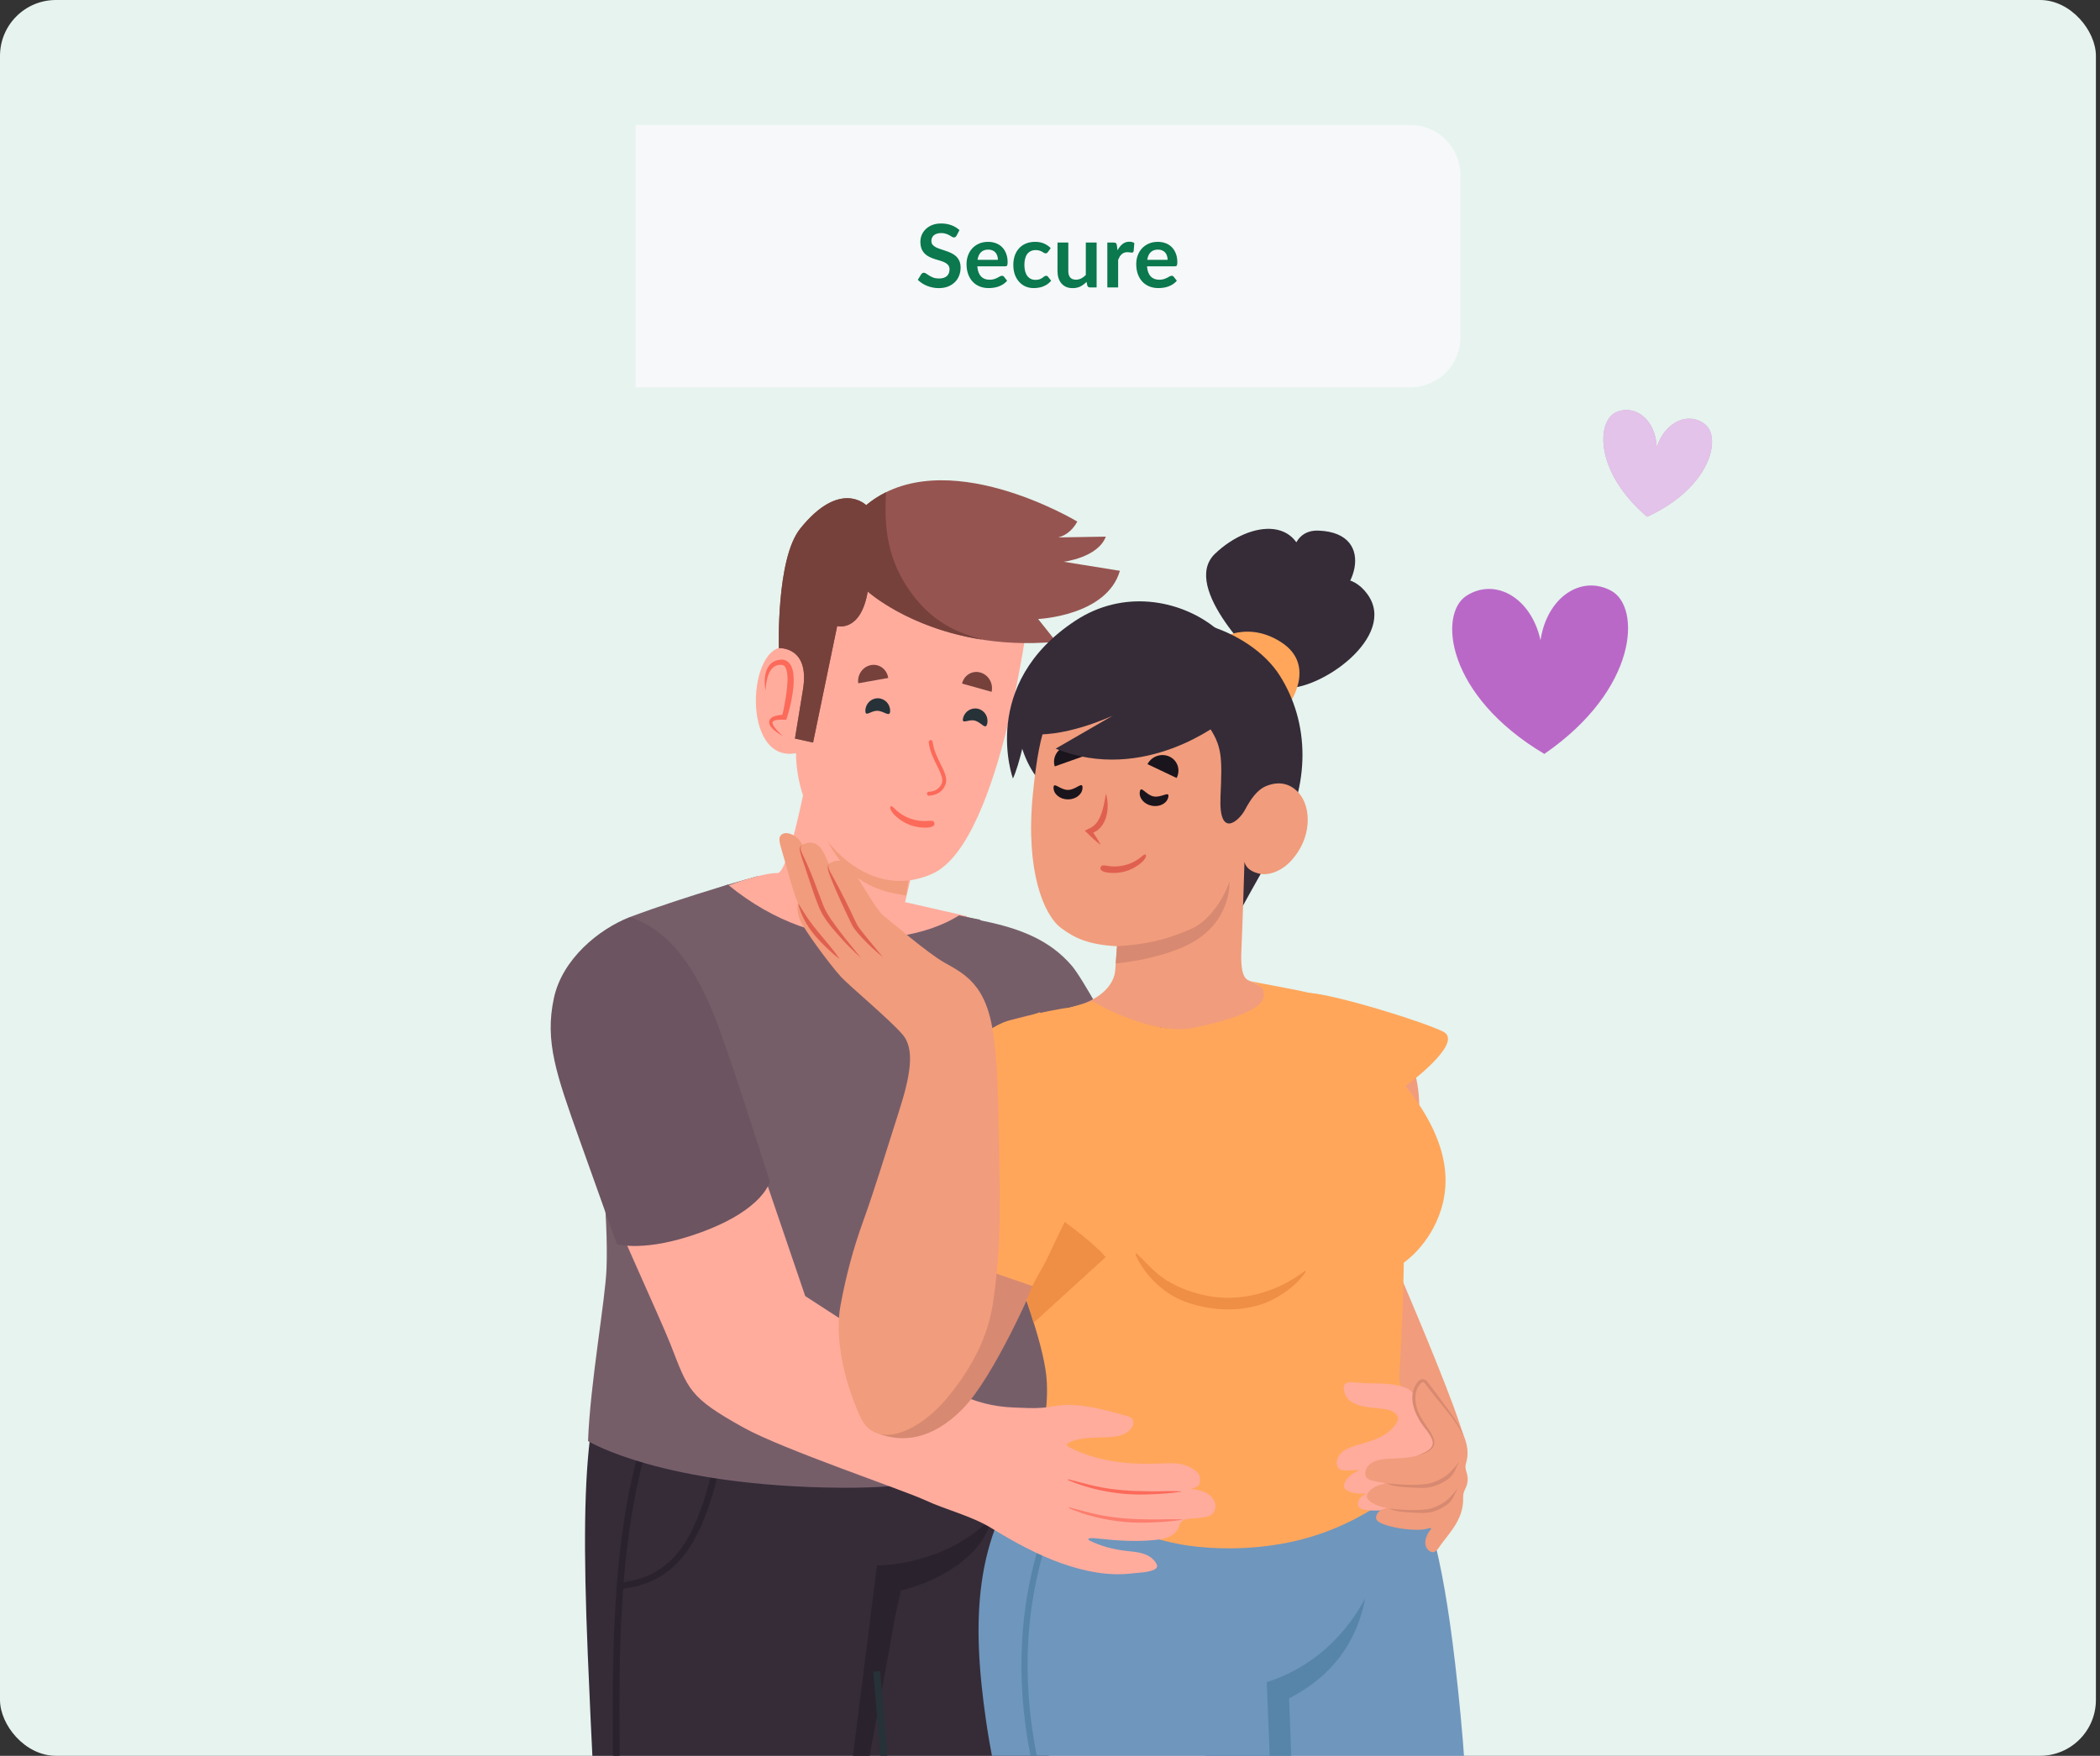 <svg xmlns="http://www.w3.org/2000/svg" width="336" height="281" viewBox="0 0 336 281" fill="none"><rect x="0" y="0" width="336" height="281" fill="#333333" stroke="none"/><g clip-path="url(#clip0_1_938)"><rect width="335.346" height="281" rx="8.946" fill="#E6F3EE"></rect><path d="M157.481 147.42C163.244 148.615 167.98 150.454 171.481 154.55C174.982 158.645 190.381 189.11 190.381 189.11L222.428 214.044L218.846 226.127C218.846 226.127 191.1 213.794 184.007 210.018C178.848 207.271 177.035 206.466 171.999 199.454C165.841 190.878 156.643 174.829 156.643 174.829L157.481 147.42Z" fill="#765E69"></path><path d="M100.979 209.955C94.52 221.442 92.634 230.784 94.042 264.72C95.256 293.993 96.511 310.13 96.408 314.226C96.304 318.321 93.411 329.405 93.21 347.416C92.983 367.707 96.473 386.638 96.473 386.638C96.473 386.638 98.012 389.868 106.095 390.476C113.55 391.037 118.78 388.159 118.78 388.159C118.78 388.159 125.293 353.798 127.069 341.443C130.27 319.17 134.352 297.892 134.352 297.892L136.918 315.247C136.918 315.247 135.674 324.597 137.076 341.684C138.535 359.454 140.001 369.651 140.001 369.651C140.001 369.651 144.223 371.571 150.597 371.414C156.97 371.257 161.333 369.354 161.333 369.354C161.333 369.354 167.798 319.978 167.625 299.929C167.452 279.881 169.458 233.518 167.234 209.473L100.979 209.955Z" fill="#352C38"></path><path d="M115.696 227.864C112.646 241.704 110.404 251.757 99.785 253.214C100.923 239.18 103.836 225.562 110.952 215.669L110.084 215.101C99.498 229.816 98.061 252.48 98.05 272.71C98.047 277.866 98.099 282.719 98.149 287.412C98.317 302.945 100.075 313.455 98.1 322.856C97.877 323.914 97.638 325.022 97.383 326.187C94.745 338.307 95.653 356.714 97.879 388.074C98.183 388.292 98.55 388.519 98.987 388.743C96.656 357.069 95.768 338.55 98.416 326.39C98.671 325.221 98.913 324.111 99.135 323.052C101.132 313.548 99.371 302.992 99.204 287.4C99.154 282.709 99.102 277.859 99.105 272.706C99.108 266.679 99.245 260.437 99.706 254.259C111.265 252.821 113.683 241.881 116.727 228.07C117.143 226.183 117.574 224.23 118.042 222.224L117.012 222.008C116.544 224.016 116.113 225.973 115.696 227.864ZM140.315 250.531L134.352 297.891L136.918 315.246L136.525 295.316L142.461 262.979L143.197 258.883L144.119 254.565C149.171 253.353 157.254 249.57 158.679 242.883C150.942 250.756 140.315 250.531 140.315 250.531Z" fill="#2A222D"></path><path d="M139.713 267.539C139.748 267.919 143.156 305.742 142.517 312.531C141.815 319.999 141.139 329.283 142.016 345.029C142.568 354.888 143.198 364.684 143.601 370.754C143.953 370.832 144.332 370.905 144.728 370.975C144.327 364.934 143.685 354.981 143.126 344.967C142.252 329.298 142.925 320.063 143.624 312.637C144.272 305.746 140.962 269.001 140.82 267.44L139.713 267.539Z" fill="#263238"></path><path d="M121.129 140.248C121.129 140.248 110.578 143.121 100.763 146.771C100.763 146.771 94.514 162.703 95.407 176.182C95.888 183.438 97.352 194.094 97.046 202.956C96.872 207.993 94.425 221.371 94.088 230.633C94.088 230.633 105.935 237.908 134.82 238.102C157.499 238.254 167.53 230.87 167.53 230.87C167.53 230.87 167.967 207.722 168.071 190.851C168.222 166.623 163.068 152.837 157.478 147.422L144.891 144.551L121.129 140.248Z" fill="#765E69"></path><path d="M130.459 116.879C130.459 116.879 126.619 139.852 124.372 139.729C122.124 139.605 113.115 142.394 110.067 145.125C107.019 147.855 140.256 161.211 140.256 161.211L155.409 149.165L154.692 146.625L144.817 144.375L150.17 121.507L130.459 116.879Z" fill="#FFAC9D"></path><path d="M116.441 141.562C131.841 154.163 147.608 150.25 153.441 146.5L156.816 147.188L160.692 152.75C158.275 155.583 153.441 161.5 153.441 162.5C153.441 163.5 143.442 166.75 138.442 168.25L120.442 161.25L105.941 146.5C105.275 146.5 106.241 145.162 116.441 141.562Z" fill="#765E69"></path><path d="M133.971 137.143C136.266 140.357 139.21 142.198 143.059 142.97C143.695 143.098 144.328 143.219 144.959 143.343L148.876 120.744L129.172 117.248C129.212 124.205 129.791 131.291 133.971 137.143Z" fill="#F19C7C"></path><path d="M164.977 95.42C164.977 95.42 160.476 134.679 149.223 139.813C137.97 144.947 127.359 132.263 127.359 120.485C127.359 108.708 137.005 88.776 137.005 88.776L164.977 95.42Z" fill="#FFAC9D"></path><path d="M129.932 117.071C129.932 117.071 131.54 103.567 125.431 103.567C119.322 103.567 118.679 123.502 128.324 120.286C137.97 117.071 129.932 117.071 129.932 117.071Z" fill="#FFAC9D"></path><path d="M124.624 103.727C124.624 103.727 129.607 103.406 128.482 110.319C127.357 117.231 127.196 118.196 127.196 118.196L130.09 118.839L133.948 100.191C133.948 100.191 137.712 101.259 138.837 94.668C138.837 94.668 149.646 104.472 169.001 102.712L166.1 99.066C166.1 99.066 177.093 98.584 179.183 91.35L170.181 89.903C170.181 89.903 175.647 89.26 176.933 85.884L167.064 86.045C167.064 86.045 170.44 87.009 172.369 83.472C172.369 83.472 150.964 70.555 138.586 80.843C138.586 80.843 134.406 76.641 128.028 84.614C124.17 89.436 124.624 103.727 124.624 103.727Z" fill="#965450"></path><path d="M153.686 101.188C149.9 99.642 147.155 97.091 144.961 93.65C141.867 88.799 141.459 83.907 141.771 78.774C140.661 79.323 139.593 80.005 138.586 80.842C138.586 80.842 134.406 76.639 128.028 84.612C124.17 89.435 124.624 103.727 124.624 103.727C124.624 103.727 129.607 103.405 128.482 110.318C127.357 117.231 127.196 118.195 127.196 118.195L130.09 118.838L133.948 100.19C133.948 100.19 137.712 101.258 138.837 94.667C138.837 94.667 145.305 100.525 157.186 102.37C156.008 102.03 154.837 101.658 153.686 101.188Z" fill="#76413B"></path><path d="M125.266 117.794C124.853 117.578 124.457 117.328 124.083 117.037C123.895 116.892 123.718 116.732 123.55 116.553C123.385 116.372 123.22 116.176 123.12 115.902C123.069 115.768 123.044 115.602 123.071 115.427C123.106 115.257 123.197 115.084 123.316 114.978C123.43 114.86 123.56 114.783 123.683 114.723C123.81 114.654 123.932 114.621 124.058 114.575C124.555 114.438 125.038 114.4 125.517 114.374L125.129 114.666C125.264 114.052 125.409 113.424 125.521 112.798C125.632 112.171 125.746 111.545 125.829 110.918C125.911 110.291 125.973 109.664 125.998 109.046C126.02 108.431 125.993 107.81 125.853 107.274C125.783 107.01 125.676 106.773 125.533 106.626C125.462 106.55 125.384 106.495 125.29 106.461C125.213 106.419 125.059 106.411 124.998 106.4C124.839 106.41 124.671 106.414 124.518 106.428C124.407 106.468 124.293 106.488 124.174 106.527C124.063 106.595 123.933 106.636 123.829 106.721C123.733 106.815 123.606 106.876 123.524 106.994C123.433 107.101 123.334 107.205 123.265 107.336L123.149 107.524L123.055 107.729C122.928 108.002 122.831 108.3 122.754 108.603C122.604 109.214 122.523 109.855 122.5 110.504C122.435 110.186 122.384 109.861 122.367 109.533C122.346 109.205 122.344 108.874 122.375 108.541C122.409 108.21 122.45 107.872 122.559 107.544L122.637 107.296L122.746 107.055C122.81 106.89 122.913 106.74 123.016 106.588C123.105 106.428 123.258 106.308 123.387 106.172C123.524 106.043 123.698 105.956 123.858 105.849C124.037 105.766 124.237 105.705 124.431 105.641C124.597 105.612 124.753 105.594 124.914 105.57L124.944 105.565L124.959 105.563L124.966 105.562L125.017 105.56L125.096 105.563L125.255 105.574C125.36 105.575 125.468 105.612 125.574 105.643C125.785 105.707 125.989 105.83 126.147 105.98C126.472 106.282 126.64 106.654 126.757 107.003C126.879 107.357 126.92 107.706 126.956 108.052C126.986 108.396 126.994 108.736 126.988 109.073C126.982 109.747 126.903 110.406 126.803 111.058C126.703 111.709 126.585 112.356 126.426 112.991C126.269 113.629 126.113 114.258 125.904 114.888L125.803 115.192L125.516 115.181C125.072 115.163 124.626 115.166 124.22 115.237C124.126 115.26 124.02 115.275 123.939 115.309C123.85 115.336 123.773 115.375 123.72 115.416C123.656 115.455 123.638 115.498 123.61 115.547C123.596 115.6 123.587 115.671 123.608 115.756C123.641 115.926 123.743 116.121 123.864 116.3C123.985 116.482 124.132 116.653 124.28 116.824C124.585 117.163 124.918 117.487 125.266 117.794Z" fill="#FC6A5A"></path><path d="M142.114 108.501L137.32 109.351C137.13 107.977 138.049 106.672 139.372 106.438C140.697 106.203 141.924 107.127 142.114 108.501Z" fill="#76413B"></path><path d="M158.654 110.719L153.932 109.397C154.243 108.055 155.554 107.264 156.858 107.628C158.162 107.994 158.967 109.377 158.654 110.719Z" fill="#76413B"></path><path d="M138.461 113.72C138.441 114.825 139.27 113.737 140.364 113.756C141.458 113.774 142.403 114.894 142.423 113.788C142.443 112.682 141.572 111.77 140.479 111.752C139.384 111.733 138.48 112.615 138.461 113.72Z" fill="#263238"></path><path d="M154.091 114.929C153.838 116.006 154.885 115.073 155.951 115.323C157.016 115.572 157.695 116.908 157.948 115.831C158.201 114.754 157.543 113.681 156.477 113.431C155.412 113.183 154.344 113.853 154.091 114.929Z" fill="#263238"></path><path d="M148.626 127.336C148.603 127.336 148.591 127.336 148.591 127.336C148.417 127.336 148.312 127.161 148.312 127.022C148.312 126.847 148.452 126.708 148.626 126.708C148.836 126.708 150.127 126.673 150.686 125.381C150.965 124.683 150.511 123.776 149.953 122.589C149.394 121.507 148.766 120.251 148.591 118.785C148.591 118.61 148.696 118.47 148.871 118.436C149.045 118.436 149.185 118.54 149.22 118.715C149.394 120.076 149.987 121.263 150.511 122.31C151.139 123.566 151.663 124.648 151.244 125.626C150.581 127.266 148.905 127.336 148.626 127.336Z" fill="#FC6A5A"></path><path d="M226.599 236.291C229.145 245.15 231.404 250.552 233.695 274.505C235.842 296.968 234.361 307.035 232.653 318.159C232.044 322.123 229.998 326.744 226.134 332.562C214.031 350.787 190.308 379.389 190.308 379.389C190.308 379.389 185.019 379.212 178.685 373.838C172.564 368.646 171.619 359.903 171.619 359.903C171.619 359.903 173.075 356.912 183.089 340.101C193.103 323.29 194.602 304.946 194.602 304.946L189.217 232.831C204.381 234.473 204.956 234.573 226.599 236.291Z" fill="#6F96BD"></path><path d="M178.685 373.838C172.564 368.646 171.619 359.903 171.619 359.903C171.619 359.903 173.075 356.912 183.089 340.101C193.103 323.29 194.602 304.945 194.602 304.945L190.48 249.738C202.387 248.04 218.963 248.469 218.963 248.469C219.168 256.362 217.342 266.104 206.254 271.8C206.254 271.8 207.752 310.609 207.854 321.958C207.932 330.616 205.187 352.608 203.879 362.559C196.345 372.11 190.307 379.389 190.307 379.389C190.307 379.389 185.019 379.211 178.685 373.838Z" fill="#5785AA"></path><path d="M223.138 226.04C223.138 226.04 224.889 239.112 220.61 250.934C216.893 261.202 209.948 266.906 202.689 269.211C202.689 269.211 204.45 315.629 205.006 322.093C205.562 328.557 204.327 351.914 202.757 367.29C201.188 382.666 201.019 387.924 201.019 387.924C201.019 387.924 196.89 391.36 187.964 391.39C179.038 391.42 176.26 387.57 176.26 387.57C176.26 387.57 170.866 369.681 170.82 355.71C170.793 347.7 172.552 343.752 171.183 335.794C169.815 327.836 160.219 292.224 157.789 275.542C155.412 259.223 155.899 246.228 164.786 234.539C177.091 243.11 211.722 234.071 223.138 226.04Z" fill="#6F96BD"></path><path d="M175.976 229.805C169.598 238.612 160.334 256.839 166.369 283.264C168.085 290.779 169.801 298.031 171.46 305.045C175.345 321.471 178.412 334.446 178.784 339.384C178.988 342.117 178.658 344.703 178.275 347.697C177.673 352.391 176.926 358.233 178.004 367.265C179.011 375.708 180.514 384.589 181.607 390.601C181.232 390.494 180.878 390.383 180.547 390.265C179.461 384.253 178.009 375.609 177.027 367.382C175.936 358.229 176.692 352.322 177.3 347.575C177.676 344.634 178.002 342.092 177.805 339.461C177.44 334.598 174.378 321.657 170.504 305.273C168.845 298.257 167.128 291.002 165.413 283.485C159.334 256.868 168.575 238.427 175.047 229.411C175.352 229.545 175.661 229.677 175.976 229.805Z" fill="#5785AA"></path><path d="M234.245 230.066C232.646 224.498 227.502 212.285 224.027 204.066C224.123 204.293 226.588 186 227.035 178.711C227.624 169.109 222.763 160.806 209.758 158.952C209.758 158.952 203.914 203.532 205.046 208.882C206.18 214.233 224.887 239.777 224.887 239.777C224.887 239.777 235.338 233.872 234.245 230.066Z" fill="#F19C7C"></path><path d="M224.228 175.84C215.784 164.585 209.984 159.393 204.817 158.289L182.032 159.279C182.032 159.279 177.139 160.284 171.011 161.3C164.883 162.318 159.136 167.041 158.232 173.556C157.826 176.48 161.24 187.667 165.942 199.974C169.503 209.297 171.819 215.599 171.83 223.456C180.165 239.905 223.424 237.62 221.325 221.149C221.325 221.149 224.762 211.084 224.087 201.581C230.218 193.125 228.921 182.095 224.228 175.84Z" fill="#965450"></path><path d="M201.975 174.401C207.472 176.926 216.634 189.147 210.183 203.055C214.231 198.42 214.868 189.371 212.723 184.427C210.229 178.676 205.584 175.108 201.975 174.401Z" fill="#5E2B28"></path><path d="M162.982 204.721C162.982 204.721 166.789 214.474 167.411 220.155C167.701 222.808 167.717 230.088 164.055 234.973C169.286 241.54 183.503 246.513 190.428 247.402C196.266 248.152 202.509 247.848 208.217 246.382C213.317 245.071 218.041 242.758 222.317 239.698C223.803 238.635 225.225 237.49 226.603 236.293C225.353 231.892 225.681 226.723 223.848 220.802C224.546 210.031 224.603 202.077 224.603 202.077C224.603 202.077 228.799 199.289 230.585 193.534C233.556 183.964 226.586 174.901 219.37 167.66C213.192 161.46 209.759 158.955 209.759 158.955C205.432 157.976 201.4 157.371 199.903 156.965C201.183 157.312 202.774 158.924 203.856 159.703C205.314 160.755 206.747 161.844 208.115 163.012C210.579 165.115 213.162 167.449 213.812 170.762C214.019 171.815 214.099 172.909 213.874 173.958C213.435 176.011 211.848 177.687 209.978 178.639C208.107 179.592 205.974 179.903 203.877 179.991C194.47 180.382 183.929 176.083 177.965 168.646C176.876 167.288 175.764 165.954 174.562 164.695C174.008 164.116 171.68 161.223 170.892 161.292C169.585 161.408 165.74 162.237 165.284 162.376C165.284 162.376 169.474 168.56 170.316 173.464C171.243 178.874 171.016 185.327 168.781 192.968C166.543 200.624 162.982 204.721 162.982 204.721Z" fill="#FFA65B"></path><path d="M208.779 203.396C204.733 206.525 199.305 208.313 193.908 207.511C191.338 207.129 188.665 206.202 186.484 204.806C184.675 203.648 183.384 202.034 181.826 200.593C181.738 200.512 181.669 200.736 181.695 200.793C182.739 203.228 184.642 205.372 186.791 206.851C189.004 208.375 191.581 209.079 194.257 209.417C196.898 209.75 199.639 209.501 202.158 208.629C203.49 208.167 207.02 206.378 208.858 203.616C208.895 203.557 208.893 203.308 208.779 203.396Z" fill="#EF8E45"></path><path d="M201.956 106.427C201.956 106.427 188.69 94.077 194.406 88.617C200.121 83.157 209.022 82.343 208.74 92.395C208.458 102.448 202.78 84.618 210.959 84.92C220.788 85.283 216.483 96.407 210.954 97.139C205.424 97.872 213.814 88.299 218.775 95.077C223.736 101.854 211.055 110.706 205.419 110.092C199.781 109.478 201.956 106.427 201.956 106.427Z" fill="#352C38"></path><path d="M194.025 102.922C194.025 102.922 198.939 98.928 204.928 102.739C210.918 106.55 206.053 112.999 206.053 112.999L194.025 102.922Z" fill="#FFA65B"></path><path d="M168.58 126.837C165.247 125.238 161.105 117.752 163.425 110.225C165.495 103.506 171.387 100.161 177.514 101.536C186.542 95.964 200.05 100.645 204.78 108.143C209.508 115.641 209.796 125.522 204.481 134.923C201.022 141.043 198.734 145.194 198.734 145.194L168.58 126.837Z" fill="#352C38"></path><path d="M207.922 127.04C206.987 125.9 205.277 124.763 202.699 125.755C201.089 126.374 200.068 127.993 199.161 129.667C198.231 131.385 194.987 134.31 195.279 127.509C195.552 121.15 195.594 119.377 193.165 115.943C190.515 112.197 184.717 110.687 181.107 112.855C180.062 113.483 178.695 113.236 177.952 112.27C176.066 109.82 172.648 109.843 170.84 111.304C168.108 113.51 166.408 115.244 165.247 127.224C164.063 139.437 167.012 146.467 169.799 148.539C171.914 150.11 174.139 151.195 178.723 151.431L178.431 155.376C178.219 157.557 176.158 160.194 171.011 161.3C173.658 161.976 195.257 167.271 201.959 165.587C208.661 163.905 203.65 158.396 199.901 156.962C199.331 156.743 198.427 156.248 198.623 152.075C198.819 147.901 199.118 137.838 199.118 137.838C199.118 137.838 199.137 139.275 201.48 139.82C202.995 140.173 205.053 139.415 206.572 137.762C209.945 134.097 209.792 129.319 207.922 127.04Z" fill="#F19C7C"></path><path d="M168.758 122.657L173.304 121.047C172.903 119.765 171.561 119.086 170.306 119.531C169.05 119.977 168.357 121.377 168.758 122.657Z" fill="#1A141C"></path><path d="M183.598 122.292L188.258 124.508C188.923 123.233 188.42 121.704 187.133 121.093C185.846 120.481 184.263 121.019 183.598 122.292Z" fill="#1A141C"></path><path d="M176.944 127.021L176.792 127.908L176.708 128.341C176.678 128.484 176.658 128.628 176.62 128.769C176.554 129.052 176.492 129.33 176.415 129.603C176.369 129.738 176.328 129.872 176.288 130.006C176.25 130.142 176.19 130.266 176.147 130.397C176.103 130.529 176.045 130.652 175.987 130.774C175.928 130.895 175.881 131.024 175.807 131.133C175.739 131.245 175.678 131.363 175.605 131.472C175.524 131.572 175.449 131.676 175.372 131.779C175.293 131.881 175.192 131.956 175.107 132.05C175.025 132.149 174.917 132.212 174.815 132.285C174.712 132.356 174.616 132.444 174.495 132.486L174.149 132.656L173.572 132.939L173.952 133.313C174.291 133.647 174.629 133.981 174.986 134.299C175.344 134.617 175.707 134.93 176.106 135.212C175.89 134.773 175.639 134.365 175.382 133.962C175.126 133.558 174.849 133.171 174.574 132.784L174.377 133.441L174.857 133.282C175.022 133.237 175.163 133.139 175.312 133.055C175.461 132.969 175.609 132.881 175.729 132.76C175.854 132.645 175.992 132.538 176.097 132.408C176.201 132.276 176.307 132.145 176.406 132.009C176.495 131.87 176.57 131.723 176.651 131.58C176.737 131.438 176.784 131.284 176.847 131.135C176.91 130.985 176.961 130.833 176.998 130.679C177.037 130.526 177.089 130.374 177.11 130.218C177.136 130.063 177.163 129.909 177.183 129.754C177.206 129.444 177.24 129.137 177.225 128.828C177.214 128.213 177.133 127.603 176.944 127.021Z" fill="#E0604F"></path><path d="M178.719 151.431C182.974 151.182 186.382 150.526 190.613 148.65C193.386 147.421 195.697 144.074 196.726 141.045C196.726 141.045 197.054 146.503 191.899 150.116C187.094 153.485 178.516 154.189 178.516 154.189L178.719 151.431Z" fill="#D88971"></path><path d="M168.564 126.069C168.557 125.028 169.605 126.429 170.887 126.419C172.169 126.411 173.198 124.995 173.204 126.036C173.212 127.076 172.178 127.927 170.898 127.936C169.616 127.945 168.572 127.109 168.564 126.069Z" fill="#1A141C"></path><path d="M182.377 126.674C182.57 125.651 183.329 127.227 184.588 127.464C185.848 127.702 187.129 126.509 186.936 127.533C186.743 128.556 185.566 129.192 184.308 128.956C183.048 128.718 182.184 127.696 182.377 126.674Z" fill="#1A141C"></path><path d="M176.432 138.502C176.804 138.479 177.154 138.569 177.518 138.619C177.804 138.658 178.092 138.666 178.38 138.666C178.962 138.666 179.524 138.576 180.086 138.429C180.591 138.297 181.078 138.105 181.534 137.853C181.769 137.724 181.997 137.578 182.219 137.428C182.542 137.209 182.811 136.894 183.175 136.749C183.34 136.684 183.392 136.993 183.357 137.088C183.117 137.73 182.442 138.248 181.882 138.609C181.314 138.977 180.683 139.276 180.03 139.456C179.409 139.628 178.744 139.72 178.1 139.708C177.509 139.698 176.616 139.668 176.166 139.243C175.951 139.039 176.124 138.521 176.432 138.502Z" fill="#E0604F"></path><path d="M149.195 131.379C148.827 131.322 148.47 131.379 148.102 131.397C147.814 131.411 147.526 131.391 147.239 131.365C146.66 131.311 146.108 131.172 145.562 130.973C145.071 130.795 144.604 130.561 144.173 130.267C143.951 130.117 143.736 129.951 143.53 129.781C143.228 129.534 142.989 129.195 142.638 129.018C142.48 128.938 142.4 129.241 142.427 129.339C142.607 130 143.232 130.577 143.757 130.988C144.289 131.406 144.89 131.761 145.524 132C146.126 132.228 146.78 132.38 147.423 132.428C148.011 132.472 148.904 132.524 149.39 132.141C149.625 131.958 149.5 131.426 149.195 131.379Z" fill="#FC6A5A"></path><path d="M195.595 115.398C195.595 115.398 183.146 125.539 168.904 119.815L178.053 114.526C178.053 114.526 169.806 118.404 164.114 117.351C164.114 117.351 163.14 122.297 162.068 124.595C162.068 124.595 156.573 109.546 172.043 99.347C187.514 89.149 207.606 106.568 195.595 115.398Z" fill="#352C38"></path><path d="M191.65 242.955C191.968 242.922 192.284 242.881 192.6 242.83C193.048 242.758 193.512 242.66 193.869 242.382C194.463 241.919 194.609 241.026 194.331 240.327C194.052 239.626 193.426 239.111 192.739 238.803C192.051 238.495 191.299 238.369 190.556 238.246C191.334 238.065 191.931 237.895 192.005 237.054C192.051 236.53 191.964 236.118 191.631 235.734C190.984 234.99 189.806 234.459 188.846 234.294C187.747 234.104 186.621 234.186 185.506 234.232C180.541 234.44 175.407 233.896 171.014 231.574C170.852 231.489 170.665 231.353 170.695 231.171C170.716 231.038 170.85 230.955 170.97 230.894C172.49 230.134 174.219 230.108 175.881 230.049C177.39 229.996 179.315 230.082 180.541 229.064C180.871 228.789 181.171 228.451 181.289 228.037C181.408 227.623 181.304 227.126 180.955 226.873C180.795 226.757 180.601 226.701 180.412 226.648C177.352 225.78 174.231 224.906 171.03 224.836C169.518 224.803 168.119 225.194 166.655 225.306C165.234 225.415 163.758 225.311 162.335 225.263C155.271 225.029 151.064 221.931 145.829 218.49C140.179 214.777 134.51 211.094 128.834 207.421L117.593 174.422C117.593 174.422 112.053 152.734 99.98 148.033C93.659 149.222 90.153 155.665 88.961 159.733C87.582 164.436 89.046 171.703 93.446 182.997C97.693 193.896 105.621 210.916 107.25 215.07C110.137 222.425 110.138 223.576 119.049 228.514C125.265 231.958 144.477 238.445 147.954 240.06C151.459 241.689 155.361 242.559 158.661 244.58C162.245 246.774 166.01 248.856 169.989 250.245C173.592 251.503 177.424 252.283 181.24 251.794C181.893 251.711 184.995 251.646 185.135 250.706C185.157 250.565 185.103 250.425 185.042 250.297C184.628 249.457 183.766 248.913 182.872 248.636C181.976 248.36 181.03 248.309 180.1 248.194C178.11 247.959 176.141 247.448 174.34 246.554C174.238 246.504 174.121 246.418 174.15 246.309C174.174 246.215 174.291 246.185 174.387 246.176C174.847 246.131 175.31 246.187 175.77 246.239C178.764 246.577 181.791 246.76 184.789 246.46C185.501 246.388 186.22 246.287 186.883 246.017C187.546 245.747 188.156 245.29 188.485 244.654C188.711 244.216 188.788 243.612 189.237 243.353C189.696 243.088 190.191 243.054 190.71 243.028C191.026 243.011 191.338 242.987 191.65 242.955Z" fill="#FFAC9D"></path><path d="M100.767 146.77C95.791 148.716 89.972 153.483 88.626 159.729C87.129 166.674 89.007 171.938 92.706 182.344C95.953 191.484 98.703 199.107 98.703 199.107C98.703 199.107 103.212 200.534 112.314 197.165C122.284 193.475 123.168 189.079 123.168 189.079C123.168 189.079 118.301 173.65 115.271 165.157C112.24 156.661 107.933 149.06 100.767 146.77Z" fill="#6C5460"></path><path d="M188.93 238.667C187.317 238.584 185.716 238.688 184.104 238.675C182.592 238.663 181.074 238.616 179.563 238.484C178.144 238.359 176.728 238.16 175.335 237.859C173.852 237.539 172.408 237.11 170.937 236.749C170.869 236.732 170.844 236.862 170.9 236.886C173.649 238.072 176.848 238.808 179.871 239.077C181.37 239.21 182.872 239.213 184.363 239.142C185.897 239.068 187.426 238.987 188.924 238.737C188.955 238.733 188.973 238.67 188.93 238.667Z" fill="#FC6A5A"></path><path d="M189.083 243.162C187.47 243.079 185.868 243.183 184.257 243.171C182.745 243.161 181.227 243.115 179.716 242.983C178.297 242.858 176.881 242.658 175.488 242.358C174.005 242.038 172.561 241.606 171.092 241.247C171.025 241.23 170.998 241.36 171.053 241.384C173.802 242.574 177 243.311 180.025 243.579C181.523 243.711 183.025 243.714 184.516 243.642C186.051 243.567 187.58 243.485 189.077 243.232C189.107 243.227 189.126 243.164 189.083 243.162Z" fill="#FC7E6E"></path><path d="M229.206 228.694C229.206 228.657 229.206 228.62 229.206 228.583C229.19 227.274 228.633 226.016 227.865 224.956C227.45 224.384 226.972 223.86 226.471 223.361C226.07 222.963 225.625 222.406 225.101 222.187C223.97 221.717 222.731 221.484 221.511 221.45C220.337 221.416 219.162 221.383 217.988 221.349C217.301 221.33 215.623 220.945 215.142 221.568C215.005 221.746 214.988 221.987 215.005 222.21C215.218 224.998 218.422 225.159 220.575 225.397C221.108 225.456 221.648 225.492 222.165 225.635C223.061 225.882 224.096 226.618 223.542 227.575C223.012 228.493 222.197 229.23 221.285 229.756C220.3 230.324 219.205 230.673 218.112 230.989C216.589 231.43 214.15 231.978 213.901 233.878C213.847 234.286 213.921 234.741 214.223 235.022C214.536 235.313 215.004 235.344 215.432 235.343C216.088 235.342 216.943 235.289 217.593 235.212C217.477 235.225 217.329 235.341 217.228 235.394C217.029 235.499 216.832 235.61 216.637 235.723C216.235 235.957 215.873 236.261 215.575 236.618C215.309 236.936 215.089 237.311 215.052 237.723C215.04 237.871 215.052 238.025 215.122 238.157C215.19 238.287 215.306 238.384 215.428 238.465C216.373 239.097 217.731 239.063 218.81 239.031C218.633 239.066 218.227 239.226 218.082 239.333C217.728 239.592 217.541 239.783 217.378 240.189C217.307 240.368 217.273 240.563 217.278 240.756C217.281 240.844 217.292 240.933 217.323 241.016C217.395 241.209 217.567 241.349 217.751 241.442C218.066 241.6 218.43 241.645 218.774 241.688C219.178 241.738 219.594 241.744 220.001 241.748C220.804 241.756 221.607 241.702 222.402 241.587C223.567 241.418 224.932 241.188 225.944 240.565C226.021 240.517 226.108 240.467 226.198 240.484C226.415 240.527 226.226 240.764 226.179 240.859C226.069 241.078 225.996 241.327 225.942 241.564C225.819 242.099 225.792 242.675 225.993 243.185C226.196 243.695 226.665 244.123 227.213 244.157C228.019 244.208 228.224 243.077 228.491 242.488C228.848 241.698 229.192 240.904 229.525 240.103C230.173 238.543 230.543 236.869 230.229 235.179C230.137 234.687 229.955 234.205 229.971 233.705C229.982 233.361 230.088 233.028 230.138 232.688C230.234 232.04 230.123 231.364 229.827 230.782C229.637 230.41 229.372 230.07 229.266 229.667C229.184 229.352 229.205 229.021 229.206 228.694Z" fill="#FFAC9D"></path><path d="M227.969 229.262C227.792 229.833 227.491 230.309 227.205 230.826C226.971 231.253 226.705 231.649 226.364 231.998C225.694 232.684 224.852 233.386 223.956 233.741C222.056 234.494 220.006 234.868 217.99 235.156C217.592 235.212 217.589 235.211 217.592 235.212C218.761 235.481 220.447 235.149 221.6 234.92C222.675 234.707 223.838 234.547 224.811 234.018C225.666 233.554 226.504 232.862 227.102 232.094C227.765 231.243 227.799 230.309 228.032 229.297C228.046 229.242 227.991 229.191 227.969 229.262Z" fill="#FFAC9D"></path><path d="M228.744 233.454C228.578 233.989 228.295 234.437 228.028 234.923C227.807 235.324 227.558 235.696 227.237 236.025C226.608 236.669 225.817 237.328 224.975 237.662C223.189 238.369 221.264 238.721 219.37 238.99C218.997 239.044 218.993 239.043 218.997 239.044C220.095 239.296 221.678 238.984 222.762 238.77C223.771 238.569 224.864 238.419 225.779 237.922C226.58 237.487 227.368 236.836 227.93 236.114C228.553 235.315 228.586 234.438 228.804 233.487C228.816 233.435 228.764 233.387 228.744 233.454Z" fill="#FFAC9D"></path><path d="M234.65 233.829C234.659 233.794 234.668 233.758 234.676 233.721C234.973 232.446 234.733 231.093 234.24 229.879C233.973 229.224 233.635 228.601 233.267 227.997C232.6 226.9 231.702 225.932 230.948 224.884C230.094 223.696 229.21 222.531 228.294 221.39C228.149 221.209 227.983 221.017 227.755 220.972C227.442 220.91 227.152 221.153 226.956 221.406C226.103 222.512 226.058 224.076 226.482 225.407C226.906 226.738 227.738 227.894 228.542 229.037C229.022 229.718 229.856 230.903 229.1 231.691C228.493 232.325 227.528 232.73 226.703 232.968C225.61 233.283 224.463 233.36 223.327 233.406C221.742 233.47 219.244 233.42 218.547 235.204C218.397 235.588 218.361 236.048 218.587 236.393C218.821 236.75 219.269 236.893 219.684 236.994C220.321 237.15 221.164 237.303 221.815 237.384C221.698 237.369 221.527 237.446 221.416 237.474C221.198 237.529 220.981 237.589 220.764 237.653C220.317 237.784 219.894 237.992 219.519 238.268C219.185 238.514 218.88 238.825 218.748 239.216C218.7 239.357 218.675 239.51 218.711 239.654C218.747 239.795 218.836 239.918 218.935 240.026C219.702 240.866 221.03 241.157 222.084 241.384C221.904 241.376 221.471 241.434 221.305 241.503C220.9 241.669 220.672 241.81 220.417 242.166C220.305 242.323 220.225 242.503 220.183 242.692C220.165 242.778 220.154 242.866 220.164 242.955C220.187 243.16 220.321 243.338 220.478 243.471C220.746 243.699 221.088 243.829 221.412 243.954C221.793 244.099 222.195 244.206 222.59 244.307C223.367 244.507 224.16 244.646 224.959 244.724C226.131 244.838 227.512 244.943 228.643 244.578C228.73 244.55 228.827 244.521 228.909 244.56C229.11 244.654 228.869 244.839 228.8 244.919C228.641 245.105 228.511 245.33 228.401 245.547C228.154 246.038 227.99 246.59 228.063 247.134C228.138 247.678 228.491 248.206 229.016 248.371C229.787 248.613 230.256 247.564 230.656 247.055C231.191 246.374 231.716 245.684 232.23 244.986C233.232 243.626 233.991 242.089 234.09 240.373C234.119 239.874 234.057 239.362 234.193 238.88C234.287 238.549 234.469 238.251 234.599 237.932C234.846 237.327 234.901 236.644 234.751 236.008C234.657 235.601 234.481 235.208 234.474 234.791C234.47 234.464 234.569 234.147 234.65 233.829Z" fill="#F19C7C"></path><path d="M234.238 229.881C232.601 226.752 230.046 224.233 227.978 221.385C227.808 221.208 227.683 221.165 227.518 221.236C226.323 222.118 226.279 224.074 226.729 225.422C227.623 228.629 232.504 231.489 226.702 232.968C229.764 231.839 229.915 230.939 227.902 228.465C226.441 226.55 225.132 223.706 226.636 221.429C226.865 221.06 227.37 220.573 227.897 220.764C228.086 220.829 228.218 220.95 228.323 221.062C229.175 222.149 229.971 223.24 230.785 224.351C232.083 226.096 233.45 227.836 234.238 229.881Z" fill="#D88971"></path><path d="M233.313 234.086C233.005 234.598 232.6 234.988 232.198 235.423C231.867 235.781 231.517 236.102 231.101 236.36C230.287 236.866 229.301 237.346 228.346 237.477C226.321 237.753 224.242 237.627 222.215 237.424C221.815 237.384 221.812 237.383 221.815 237.384C222.886 237.925 224.602 238.006 225.776 238.058C226.87 238.108 228.039 238.231 229.111 237.949C230.05 237.703 231.03 237.231 231.795 236.629C232.643 235.96 232.9 235.062 233.367 234.135C233.392 234.085 233.352 234.022 233.313 234.086Z" fill="#D88971"></path><path d="M233.061 238.339C232.772 238.82 232.391 239.187 232.014 239.595C231.704 239.931 231.373 240.233 230.983 240.475C230.218 240.95 229.292 241.402 228.395 241.523C226.493 241.784 224.539 241.664 222.636 241.474C222.26 241.437 222.257 241.435 222.26 241.437C223.266 241.945 224.878 242.02 225.982 242.07C227.01 242.117 228.107 242.232 229.114 241.969C229.997 241.738 230.917 241.295 231.636 240.729C232.432 240.101 232.673 239.257 233.111 238.386C233.136 238.338 233.099 238.28 233.061 238.339Z" fill="#D88971"></path><path d="M165.287 162.372C158.977 163.555 153.016 166.497 149.533 176.479C146.052 186.461 140.717 229.494 140.717 229.494C144.261 230.796 149.017 230.598 154.058 225.441C159.099 220.285 165.412 205.565 165.412 205.565C165.412 205.565 171.74 189.784 171.584 180.69C171.433 171.878 169.411 166.377 165.287 162.372Z" fill="#D88971"></path><path d="M144.729 198.756L165.354 205.881C167.604 205.548 172.254 204.781 172.854 204.381C173.604 203.881 177.229 191.381 177.229 190.756C177.229 190.131 175.229 178.256 175.104 177.506C175.004 176.906 174.062 169.923 173.604 166.506L166.354 162.006C165.812 162.214 164.129 162.756 161.729 163.256C158.729 163.881 154.729 167.506 153.854 169.381C153.154 170.881 147.479 189.589 144.729 198.756Z" fill="#FFA65B"></path><path d="M167.653 201.2C166.511 203.652 164.875 205.648 164.319 208.249L165.381 211.687L176.895 201.194C175.866 199.863 173.202 197.686 170.363 195.544C169.442 197.423 168.534 199.307 167.653 201.2Z" fill="#EF8E45"></path><path d="M156.299 158.076L156.289 158.082C154.925 156.206 153.174 155.185 151.122 154.059C148.54 152.642 142.287 147.27 141.335 146.521C140.383 145.771 138.519 142.5 137.162 140.384C135.826 138.3 134.758 136.936 132.614 138.25C132.559 138.117 132.414 137.785 132.075 137.03C131.285 135.272 130.497 134.852 129.595 134.856C128.988 134.859 128.373 135.211 128.373 135.211C128.373 135.211 127.948 134.232 126.991 133.695C125.903 133.085 125.095 133.323 124.816 133.85C124.478 134.491 124.964 135.545 125.729 138.329C126.563 141.365 127.27 143.781 127.696 144.529C127.696 144.529 127.371 145.81 128.004 147.264C128.636 148.72 132.603 154.181 134.581 156.358C135.747 157.64 142.391 163.222 144.304 165.449C146.553 167.869 145.58 172.442 143.744 178.151C141.845 184.054 140.002 190.194 138.097 195.471C136.506 199.878 135.399 204.029 134.49 208.863C133.582 213.698 134.778 220.449 137.638 226.752C140.1 232.179 147.084 229.278 151.83 223.38C156.576 217.482 158.337 212.625 158.989 207.797C159.64 202.968 160.083 198.115 159.944 189.208C159.748 176.603 159.632 172.759 159.432 170.274C159.048 165.519 158.607 161.228 156.299 158.076Z" fill="#F19C7C"></path><path d="M132.603 138.257C132.466 138.611 132.577 138.969 132.719 139.292C132.865 139.62 133.052 139.934 133.233 140.254L134.275 142.199C134.961 143.494 135.606 144.806 136.242 146.122C136.559 146.767 136.849 147.486 137.185 148.072C137.554 148.662 138.022 149.227 138.47 149.799L141.27 153.194C140.127 152.261 139.036 151.268 138.023 150.189C137.511 149.652 137.027 149.094 136.581 148.464C136.347 148.124 136.222 147.796 136.051 147.465L135.567 146.472C134.939 145.139 134.319 143.803 133.738 142.449C133.441 141.774 133.167 141.093 132.897 140.413C132.768 140.069 132.629 139.724 132.529 139.358C132.425 139.006 132.386 138.572 132.603 138.257Z" fill="#E0604F"></path><path d="M128.372 135.211C127.977 135.5 128.087 135.979 128.247 136.362C128.407 136.762 128.61 137.151 128.794 137.55C129.161 138.348 129.511 139.16 129.846 139.973C130.5 141.604 131.076 143.266 131.716 144.873C132.344 146.45 133.429 147.8 134.481 149.212C135.526 150.599 136.671 151.935 137.759 153.316C136.461 152.127 135.205 150.901 134.051 149.555C132.9 148.255 131.724 146.852 131.024 145.158C130.347 143.515 129.815 141.845 129.266 140.183C129.002 139.347 128.727 138.52 128.431 137.695C128.289 137.279 128.151 136.859 128.041 136.425C127.992 136.206 127.948 135.978 127.975 135.744C128.007 135.503 128.181 135.312 128.372 135.211Z" fill="#E0604F"></path><path d="M127.695 144.529C128.2 145.332 128.671 146.133 129.189 146.893C129.709 147.653 130.259 148.381 130.851 149.088C132.022 150.512 133.284 151.902 134.33 153.483C133.577 152.905 132.879 152.281 132.201 151.63C131.52 150.983 130.873 150.299 130.264 149.571C129.667 148.835 129.114 148.046 128.681 147.194C128.24 146.346 127.909 145.453 127.695 144.529Z" fill="#E0604F"></path><path d="M234.661 95.326C239.237 92.43 244.963 95.602 246.482 102.459C247.538 95.514 253.036 91.964 257.798 94.547C262.56 97.13 262.153 110.276 247.095 120.658C231.374 111.312 230.084 98.223 234.661 95.326Z" fill="#BA68C8"></path><path d="M258.623 65.955C261.718 64.671 264.874 67.207 265.079 71.548C266.453 67.425 270.179 65.841 272.81 67.916C275.441 69.991 273.808 77.962 263.537 82.705C254.937 75.354 255.529 67.239 258.623 65.955Z" fill="#BA68C8"></path><path opacity="0.6" d="M258.623 65.955C261.718 64.671 264.874 67.207 265.079 71.548C266.453 67.425 270.179 65.841 272.81 67.916C275.441 69.991 273.808 77.962 263.537 82.705C254.937 75.354 255.529 67.239 258.623 65.955Z" fill="white"></path><path d="M170.191 161.5L174.816 160.25C177.983 162.125 185.641 165.6 190.941 164.5C197.566 163.125 202.191 161.375 202.191 159.375C202.191 158.258 201.866 157.766 201.557 157.585L201.191 157.5C201.292 157.487 201.423 157.507 201.557 157.585L209.191 159.375L217.941 174.375C217.525 177.625 216.591 184.2 216.191 184.5C215.791 184.8 204.191 186.375 198.441 187.125C194.108 186.458 185.091 184.8 183.691 183.5C181.941 181.875 176.816 172.375 175.816 171.625C175.016 171.025 171.733 164.625 170.191 161.5Z" fill="#FFA65B"></path><path d="M209.473 158.906L208.066 161.875C208.441 163.583 209.316 167.1 209.816 167.5C210.316 167.9 219.441 172.333 223.941 174.5C227.483 172 233.841 166.625 230.941 165.125C228.041 163.625 213.941 159.219 209.473 158.906Z" fill="#FFA65B"></path><path d="M101.672 20H225.672C230.09 20 233.672 23.582 233.672 28V54C233.672 58.418 230.09 62 225.672 62H101.672V20Z" fill="#F6F8FA"></path><path d="M153.045 37.719C152.989 37.817 152.929 37.889 152.863 37.936C152.803 37.978 152.726 37.999 152.632 37.999C152.534 37.999 152.427 37.964 152.31 37.894C152.198 37.819 152.063 37.738 151.904 37.649C151.746 37.56 151.559 37.481 151.344 37.411C151.134 37.336 150.885 37.299 150.595 37.299C150.334 37.299 150.105 37.332 149.909 37.397C149.713 37.458 149.548 37.544 149.412 37.656C149.282 37.768 149.184 37.903 149.118 38.062C149.053 38.216 149.02 38.386 149.02 38.573C149.02 38.811 149.086 39.009 149.216 39.168C149.352 39.327 149.529 39.462 149.748 39.574C149.968 39.686 150.217 39.786 150.497 39.875C150.777 39.964 151.064 40.059 151.358 40.162C151.652 40.26 151.939 40.377 152.219 40.512C152.499 40.643 152.749 40.811 152.968 41.016C153.188 41.217 153.363 41.464 153.493 41.758C153.629 42.052 153.696 42.409 153.696 42.829C153.696 43.286 153.617 43.716 153.458 44.117C153.304 44.514 153.076 44.861 152.772 45.16C152.474 45.454 152.107 45.687 151.673 45.86C151.239 46.028 150.742 46.112 150.182 46.112C149.86 46.112 149.543 46.079 149.23 46.014C148.918 45.953 148.617 45.865 148.327 45.748C148.043 45.631 147.774 45.491 147.522 45.328C147.27 45.165 147.046 44.983 146.85 44.782L147.403 43.879C147.45 43.814 147.511 43.76 147.585 43.718C147.66 43.671 147.739 43.648 147.823 43.648C147.94 43.648 148.066 43.697 148.201 43.795C148.337 43.888 148.498 43.993 148.684 44.11C148.871 44.227 149.088 44.334 149.335 44.432C149.587 44.525 149.888 44.572 150.238 44.572C150.775 44.572 151.19 44.446 151.484 44.194C151.778 43.937 151.925 43.571 151.925 43.095C151.925 42.829 151.858 42.612 151.722 42.444C151.592 42.276 151.417 42.136 151.197 42.024C150.978 41.907 150.728 41.809 150.448 41.73C150.168 41.651 149.884 41.564 149.594 41.471C149.305 41.378 149.02 41.266 148.74 41.135C148.46 41.004 148.211 40.834 147.991 40.624C147.772 40.414 147.595 40.153 147.459 39.84C147.329 39.523 147.263 39.133 147.263 38.671C147.263 38.302 147.336 37.943 147.48 37.593C147.63 37.243 147.844 36.933 148.124 36.662C148.404 36.391 148.75 36.174 149.16 36.011C149.571 35.848 150.042 35.766 150.574 35.766C151.172 35.766 151.722 35.859 152.226 36.046C152.73 36.233 153.16 36.494 153.514 36.83L153.045 37.719ZM159.666 41.583C159.666 41.359 159.633 41.149 159.568 40.953C159.507 40.752 159.414 40.577 159.288 40.428C159.162 40.279 159.001 40.162 158.805 40.078C158.613 39.989 158.389 39.945 158.133 39.945C157.633 39.945 157.239 40.087 156.95 40.372C156.665 40.657 156.483 41.06 156.404 41.583H159.666ZM156.369 42.626C156.397 42.995 156.462 43.314 156.565 43.585C156.667 43.851 156.803 44.073 156.971 44.25C157.139 44.423 157.337 44.553 157.566 44.642C157.799 44.726 158.056 44.768 158.336 44.768C158.616 44.768 158.856 44.735 159.057 44.67C159.262 44.605 159.439 44.532 159.589 44.453C159.743 44.374 159.876 44.301 159.988 44.236C160.104 44.171 160.216 44.138 160.324 44.138C160.468 44.138 160.576 44.192 160.646 44.299L161.143 44.929C160.951 45.153 160.737 45.342 160.499 45.496C160.261 45.645 160.011 45.767 159.75 45.86C159.493 45.949 159.229 46.012 158.959 46.049C158.693 46.086 158.434 46.105 158.182 46.105C157.682 46.105 157.218 46.023 156.789 45.86C156.359 45.692 155.986 45.447 155.669 45.125C155.351 44.798 155.102 44.397 154.92 43.921C154.738 43.44 154.647 42.885 154.647 42.255C154.647 41.765 154.726 41.305 154.885 40.876C155.043 40.442 155.27 40.066 155.564 39.749C155.862 39.427 156.224 39.173 156.649 38.986C157.078 38.799 157.561 38.706 158.098 38.706C158.55 38.706 158.968 38.778 159.351 38.923C159.733 39.068 160.062 39.28 160.338 39.56C160.613 39.835 160.828 40.176 160.982 40.582C161.14 40.983 161.22 41.443 161.22 41.961C161.22 42.222 161.192 42.4 161.136 42.493C161.08 42.582 160.972 42.626 160.814 42.626H156.369ZM167.662 40.337C167.611 40.402 167.559 40.454 167.508 40.491C167.461 40.528 167.391 40.547 167.298 40.547C167.209 40.547 167.123 40.521 167.039 40.47C166.955 40.414 166.855 40.353 166.738 40.288C166.621 40.218 166.481 40.157 166.318 40.106C166.159 40.05 165.961 40.022 165.723 40.022C165.42 40.022 165.154 40.078 164.925 40.19C164.696 40.297 164.505 40.454 164.351 40.659C164.202 40.864 164.09 41.114 164.015 41.408C163.94 41.697 163.903 42.026 163.903 42.395C163.903 42.778 163.943 43.118 164.022 43.417C164.106 43.716 164.225 43.968 164.379 44.173C164.533 44.374 164.72 44.528 164.939 44.635C165.158 44.738 165.406 44.789 165.681 44.789C165.956 44.789 166.178 44.756 166.346 44.691C166.519 44.621 166.663 44.546 166.78 44.467C166.897 44.383 166.997 44.308 167.081 44.243C167.17 44.173 167.268 44.138 167.375 44.138C167.515 44.138 167.62 44.192 167.69 44.299L168.187 44.929C167.996 45.153 167.788 45.342 167.564 45.496C167.34 45.645 167.107 45.767 166.864 45.86C166.626 45.949 166.379 46.012 166.122 46.049C165.87 46.086 165.618 46.105 165.366 46.105C164.923 46.105 164.505 46.023 164.113 45.86C163.721 45.692 163.378 45.449 163.084 45.132C162.79 44.815 162.557 44.427 162.384 43.97C162.216 43.508 162.132 42.983 162.132 42.395C162.132 41.868 162.207 41.38 162.356 40.932C162.51 40.479 162.734 40.09 163.028 39.763C163.322 39.432 163.686 39.173 164.12 38.986C164.554 38.799 165.053 38.706 165.618 38.706C166.155 38.706 166.624 38.792 167.025 38.965C167.431 39.138 167.795 39.385 168.117 39.707L167.662 40.337ZM175.459 38.818V46H174.402C174.173 46 174.029 45.895 173.968 45.685L173.849 45.111C173.555 45.41 173.231 45.652 172.876 45.839C172.521 46.021 172.104 46.112 171.623 46.112C171.231 46.112 170.883 46.047 170.58 45.916C170.281 45.781 170.029 45.592 169.824 45.349C169.619 45.106 169.462 44.819 169.355 44.488C169.252 44.152 169.201 43.783 169.201 43.382V38.818H170.93V43.382C170.93 43.821 171.03 44.161 171.231 44.404C171.436 44.642 171.742 44.761 172.148 44.761C172.447 44.761 172.727 44.696 172.988 44.565C173.249 44.43 173.497 44.245 173.73 44.012V38.818H175.459ZM178.804 40.064C179.028 39.635 179.294 39.299 179.602 39.056C179.91 38.809 180.274 38.685 180.694 38.685C181.026 38.685 181.292 38.757 181.492 38.902L181.38 40.197C181.357 40.281 181.322 40.342 181.275 40.379C181.233 40.412 181.175 40.428 181.1 40.428C181.03 40.428 180.925 40.416 180.785 40.393C180.65 40.37 180.517 40.358 180.386 40.358C180.195 40.358 180.025 40.386 179.875 40.442C179.726 40.498 179.591 40.58 179.469 40.687C179.353 40.79 179.248 40.916 179.154 41.065C179.066 41.214 178.982 41.385 178.902 41.576V46H177.173V38.818H178.188C178.366 38.818 178.489 38.851 178.559 38.916C178.629 38.977 178.676 39.089 178.699 39.252L178.804 40.064ZM186.818 41.583C186.818 41.359 186.785 41.149 186.72 40.953C186.659 40.752 186.566 40.577 186.44 40.428C186.314 40.279 186.153 40.162 185.957 40.078C185.766 39.989 185.542 39.945 185.285 39.945C184.786 39.945 184.391 40.087 184.102 40.372C183.817 40.657 183.635 41.06 183.556 41.583H186.818ZM183.521 42.626C183.549 42.995 183.614 43.314 183.717 43.585C183.82 43.851 183.955 44.073 184.123 44.25C184.291 44.423 184.489 44.553 184.718 44.642C184.951 44.726 185.208 44.768 185.488 44.768C185.768 44.768 186.008 44.735 186.209 44.67C186.414 44.605 186.592 44.532 186.741 44.453C186.895 44.374 187.028 44.301 187.14 44.236C187.257 44.171 187.369 44.138 187.476 44.138C187.621 44.138 187.728 44.192 187.798 44.299L188.295 44.929C188.104 45.153 187.889 45.342 187.651 45.496C187.413 45.645 187.163 45.767 186.902 45.86C186.645 45.949 186.382 46.012 186.111 46.049C185.845 46.086 185.586 46.105 185.334 46.105C184.835 46.105 184.37 46.023 183.941 45.86C183.512 45.692 183.138 45.447 182.821 45.125C182.504 44.798 182.254 44.397 182.072 43.921C181.89 43.44 181.799 42.885 181.799 42.255C181.799 41.765 181.878 41.305 182.037 40.876C182.196 40.442 182.422 40.066 182.716 39.749C183.015 39.427 183.376 39.173 183.801 38.986C184.23 38.799 184.713 38.706 185.25 38.706C185.703 38.706 186.12 38.778 186.503 38.923C186.886 39.068 187.215 39.28 187.49 39.56C187.765 39.835 187.98 40.176 188.134 40.582C188.293 40.983 188.372 41.443 188.372 41.961C188.372 42.222 188.344 42.4 188.288 42.493C188.232 42.582 188.125 42.626 187.966 42.626H183.521Z" fill="#0B784E"></path></g><defs><clipPath id="clip0_1_938"><rect width="335.346" height="281" rx="8.946" fill="white"></rect></clipPath></defs></svg>